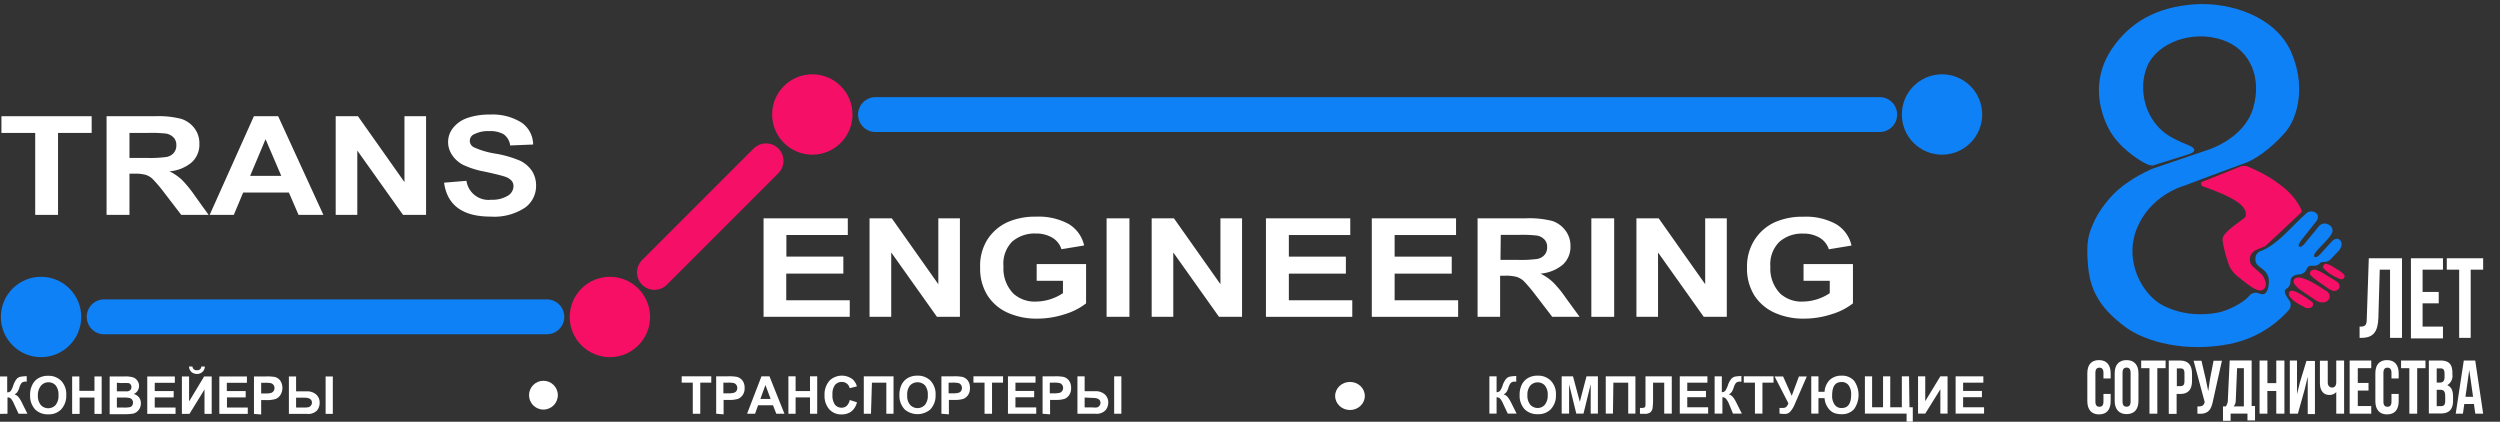 <?xml version="1.0" encoding="UTF-8" standalone="no"?>
<svg
   viewBox="0 0 347.19 58.57"
   version="1.1"
   id="svg1208"
   sodipodi:docname="logo.svg"
   inkscape:version="1.3.2 (091e20e, 2023-11-25, custom)"
   xmlns:inkscape="http://www.inkscape.org/namespaces/inkscape"
   xmlns:sodipodi="http://sodipodi.sourceforge.net/DTD/sodipodi-0.dtd"
   xmlns="http://www.w3.org/2000/svg"
   xmlns:svg="http://www.w3.org/2000/svg">
  <rect x="0" y="0" width="347.19" height="58.57" fill="#333333" stroke="none"/>
  <sodipodi:namedview
     id="namedview1210"
     pagecolor="#ffffff"
     bordercolor="#000000"
     borderopacity="0.25"
     inkscape:showpageshadow="2"
     inkscape:pageopacity="0.0"
     inkscape:pagecheckerboard="0"
     inkscape:deskcolor="#d1d1d1"
     showgrid="false"
     inkscape:zoom="6.521374"
     inkscape:cx="303.617"
     inkscape:cy="40.098912"
     inkscape:window-width="1920"
     inkscape:window-height="1111"
     inkscape:window-x="-9"
     inkscape:window-y="-9"
     inkscape:window-maximized="1"
     inkscape:current-layer="g106" />
  <defs
     id="defs4">
    <style
       id="style2">.cls-1{isolation:isolate;}.cls-2{fill:#0f81f6;}.cls-3{fill:#f60f65;fill-opacity:1;}.cls-4,.cls-5{fill:#f60f66;}.cls-5{stroke:#f60f66;}.cls-5,.cls-6,.cls-7{stroke-linecap:round;}.cls-5,.cls-7{stroke-width:4.85px;}.cls-6,.cls-7{stroke:#0f81f6;stroke-linejoin:round;}.cls-6{stroke-width:4.85px;}.cls-8{fill:#191919;}.cls-9{fill:#f20c18;}.cls-10,.cls-11,.cls-9{fill-rule:evenodd;}.cls-10{fill:#181714;opacity:0.2;}.cls-11,.cls-45{fill:#fff;}.cls-12{fill:#ff3948;}.cls-13{fill:#dd1d35;opacity:0.6;}.cls-14{fill:#333;}.cls-15{fill:#4d4d4d;}.cls-16{fill:#1a1a1a;}.cls-17,.cls-18{fill:#f97585;}.cls-17,.cls-21,.cls-25,.cls-29,.cls-33,.cls-39,.cls-40,.cls-42,.cls-44,.cls-46,.cls-49,.cls-54{opacity:0.5;}.cls-19{fill:#ffb24d;}.cls-20{fill:#e59b42;}.cls-21,.cls-22{fill:#ffc278;}.cls-23{fill:#c44dc4;}.cls-24{fill:#aa3ead;}.cls-25,.cls-26{fill:#e37ce8;}.cls-27{fill:#8bc53f;}.cls-28{fill:#83b533;}.cls-29,.cls-30{fill:#b5dd76;}.cls-31{fill:#3db7e2;}.cls-32{fill:#2ca5c6;}.cls-33,.cls-34{fill:#6bdbf9;}.cls-35,.cls-36,.cls-37{fill:#461611;}.cls-36,.cls-41,.cls-42,.cls-44,.cls-49,.cls-50,.cls-55{mix-blend-mode:screen;}.cls-37,.cls-51{opacity:0.4;}.cls-37,.cls-39,.cls-43,.cls-51,.cls-54{mix-blend-mode:multiply;}.cls-38,.cls-39,.cls-41,.cls-42{fill:#6b9e29;}.cls-43{opacity:0.3;}.cls-46{fill:#f0b7b0;}.cls-47,.cls-51{fill:#006613;}.cls-48,.cls-49,.cls-54,.cls-55{fill:#ffac00;}.cls-50{opacity:0.9;}.cls-52{fill:#d70b11;}.cls-53{fill:#009cbe;}</style>
  </defs>
  <g
     class="cls-1"
     id="g1206">
    <g
       id="svg48">
      <circle
         id="circle2"
         class="cls-2"
         cx="5.7"
         cy="44.02"
         r="5.58" />
      <circle
         id="circle4"
         class="cls-3"
         cx="84.7"
         cy="44.02"
         r="5.58" />
      <circle
         id="circle6"
         class="cls-4"
         cx="112.81"
         cy="15.9"
         r="5.58" />
      <circle
         id="circle6-9"
         class="cls-2"
         cx="269.7"
         cy="15.9"
         r="5.58" />
      <path
         id="path12"
         class="cls-5"
         d="M106.26,22.34,90.77,37.83"
         transform="translate(0.12)" />
      <g
         id="text16"
         class="cls-1"
         style="fill:#ffffff">
        <g
           class="cls-1"
           id="g21"
           style="fill:#ffffff">
          <path
             d="M4.77,29.84V18.46H.08V16.14H12.61v2.32H7.94V29.84Z"
             transform="translate(0.12)"
             id="path11"
             style="fill:#ffffff" />
          <path
             d="M14.68,29.84V16.14h6.7a12.73,12.73,0,0,1,3.68.37,3.75,3.75,0,0,1,1.81,1.28,3.43,3.43,0,0,1,.7,2.18,3.33,3.33,0,0,1-1.08,2.59,5.44,5.44,0,0,1-3.07,1.23,7.45,7.45,0,0,1,1.69,1.15,16.52,16.52,0,0,1,1.82,2.23l1.92,2.67h-3.8l-2.3-3a20.26,20.26,0,0,0-1.69-2,2.53,2.53,0,0,0-.95-.56,5.57,5.57,0,0,0-1.6-.16h-.65v5.72Zm3.18-7.91h2.36A16.68,16.68,0,0,0,23,21.8a1.78,1.78,0,0,0,1-.55,1.6,1.6,0,0,0,.37-1.09,1.49,1.49,0,0,0-.37-1.05,1.92,1.92,0,0,0-1-.55,17.57,17.57,0,0,0-2.58-.1H17.86Z"
             transform="translate(0.12)"
             id="path13"
             style="fill:#ffffff" />
          <path
             d="M44.79,29.84H41.34L40,26.74H33.65l-1.3,3.1H29l6.14-13.7h3.37Zm-5.85-5.42-2.18-5.09-2.14,5.09Z"
             transform="translate(0.12)"
             id="path15"
             style="fill:#ffffff" />
          <path
             d="M46.5,29.84V16.14h3.09l6.46,9.15V16.14h3v13.7h-3.2l-6.35-8.93v8.93Z"
             transform="translate(0.12)"
             id="path17"
             style="fill:#ffffff" />
          <path
             d="M61.55,25.37l3.11-.26a3.09,3.09,0,0,0,3.44,2.63,4.12,4.12,0,0,0,2.27-.54,1.56,1.56,0,0,0,.82-1.33,1.14,1.14,0,0,0-.28-.79,2.14,2.14,0,0,0-.88-.54c-.4-.14-1.35-.38-2.86-.71a11.84,11.84,0,0,1-3-.95,4.08,4.08,0,0,1-1.5-1.35,3.21,3.21,0,0,1-.56-1.8,3.12,3.12,0,0,1,.72-2,4.33,4.33,0,0,1,2-1.36,9.32,9.32,0,0,1,3.11-.46A7.55,7.55,0,0,1,72.27,17a3.73,3.73,0,0,1,1.65,3.07l-3.19.13a2.23,2.23,0,0,0-.9-1.55,3.72,3.72,0,0,0-2-.44,4.08,4.08,0,0,0-2,.39,1,1,0,0,0-.06,1.89,11.44,11.44,0,0,0,2.89.84,15,15,0,0,1,3.47,1,4.21,4.21,0,0,1,1.63,1.41,3.75,3.75,0,0,1,.57,2.1,3.71,3.71,0,0,1-1.54,3A7.78,7.78,0,0,1,68,30.08Q62.21,30.08,61.55,25.37Z"
             transform="translate(0.12)"
             id="path19"
             style="fill:#ffffff" />
        </g>
      </g>
      <g
         id="text20"
         class="cls-1"
         style="fill:#ffffff">
        <g
           class="cls-1"
           id="g46"
           style="fill:#ffffff">
          <path
             d="M105.92,44V30.32h11.7v2.32h-8.53v3H117V38h-7.93V41.7h8.82V44Z"
             transform="translate(0.12)"
             id="path24"
             style="fill:#ffffff" />
          <path
             d="M120.64,44V30.32h3.09l6.46,9.15V30.32h3V44H130l-6.35-8.94V44Z"
             transform="translate(0.12)"
             id="path26"
             style="fill:#ffffff" />
          <path
             d="M143.85,39V36.67h6.86v5.46a8.93,8.93,0,0,1-2.94,1.5,12.36,12.36,0,0,1-3.82.62,9.74,9.74,0,0,1-4.12-.82A6.44,6.44,0,0,1,137,41a7,7,0,0,1-1-3.84A6.84,6.84,0,0,1,137,33.28a6.6,6.6,0,0,1,2.74-2.4,9.42,9.42,0,0,1,4-.79,8.75,8.75,0,0,1,4.52,1,4.64,4.64,0,0,1,2.18,3l-3.15.52a2.84,2.84,0,0,0-1.3-1.62,4.37,4.37,0,0,0-2.25-.56,4.77,4.77,0,0,0-3.3,1.13A4.36,4.36,0,0,0,139.24,37a5,5,0,0,0,1.37,3.77,4.4,4.4,0,0,0,3.16,1.11,6.81,6.81,0,0,0,1.94-.31,6.9,6.9,0,0,0,1.79-.86V39Z"
             transform="translate(0.12)"
             id="path28"
             style="fill:#ffffff" />
          <path
             d="M153.56,44V30.32h3.17V44Z"
             transform="translate(0.12)"
             id="path30"
             style="fill:#ffffff" />
          <path
             d="M159.82,44V30.32h3.09l6.46,9.15V30.32h3V44h-3.2l-6.35-8.94V44Z"
             transform="translate(0.12)"
             id="path32"
             style="fill:#ffffff" />
          <path
             d="M175.69,44V30.32H187.4v2.32h-8.53v3h7.92V38h-7.92V41.7h8.81V44Z"
             transform="translate(0.12)"
             id="path34"
             style="fill:#ffffff" />
          <path
             d="M190.39,44V30.32h11.7v2.32h-8.53v3h7.93V38h-7.93V41.7h8.82V44Z"
             transform="translate(0.12)"
             id="path36"
             style="fill:#ffffff" />
          <path
             d="M205.08,44V30.32h6.71a12.7,12.7,0,0,1,3.67.37A3.71,3.71,0,0,1,217.27,32a3.46,3.46,0,0,1,.71,2.18,3.34,3.34,0,0,1-1.08,2.59A5.57,5.57,0,0,1,213.82,38a7.23,7.23,0,0,1,1.69,1.15,15.1,15.1,0,0,1,1.83,2.23L219.25,44h-3.8l-2.3-3a20.64,20.64,0,0,0-1.69-2,2.59,2.59,0,0,0-1-.56,6.06,6.06,0,0,0-1.6-.15h-.65V44Zm3.18-7.91h2.36a16.68,16.68,0,0,0,2.75-.13,1.77,1.77,0,0,0,1-.55,1.55,1.55,0,0,0,.37-1.09,1.45,1.45,0,0,0-.37-1.05,1.88,1.88,0,0,0-1-.55,17.38,17.38,0,0,0-2.58-.1h-2.49Z"
             transform="translate(0.12)"
             id="path38"
             style="fill:#ffffff" />
          <path
             d="M220.88,44V30.32h3.17V44Z"
             transform="translate(0.12)"
             id="path40"
             style="fill:#ffffff" />
          <path
             d="M227.14,44V30.32h3.09l6.46,9.15V30.32h3V44h-3.2l-6.35-8.94V44Z"
             transform="translate(0.12)"
             id="path42"
             style="fill:#ffffff" />
          <path
             d="M250.35,39V36.67h6.86v5.46a8.93,8.93,0,0,1-2.94,1.5,12.36,12.36,0,0,1-3.82.62,9.71,9.71,0,0,1-4.12-.82A6.52,6.52,0,0,1,243.5,41a7,7,0,0,1-1-3.84,6.84,6.84,0,0,1,1.06-3.87,6.6,6.6,0,0,1,2.74-2.4,9.38,9.38,0,0,1,4-.79,8.7,8.7,0,0,1,4.52,1,4.62,4.62,0,0,1,2.19,3l-3.15.52a2.88,2.88,0,0,0-1.3-1.62,4.38,4.38,0,0,0-2.26-.56A4.76,4.76,0,0,0,247,33.58,4.36,4.36,0,0,0,245.74,37a5,5,0,0,0,1.37,3.77,4.38,4.38,0,0,0,3.16,1.11,6.69,6.69,0,0,0,1.93-.31,6.6,6.6,0,0,0,1.79-.86V39Z"
             transform="translate(0.12)"
             id="path44"
             style="fill:#ffffff" />
        </g>
      </g>
      <g
         id="text24"
         class="cls-1"
         style="fill:#ffffff">
        <g
           class="cls-1"
           id="g67"
           style="fill:#ffffff">
          <path
             d="M-.12,57.48v-5.2h1v2.21a.68.68,0,0,0,.49-.19,3.27,3.27,0,0,0,.35-.76,2.94,2.94,0,0,1,.45-.88,1,1,0,0,1,.51-.33,6,6,0,0,1,.91-.09V53H3.49a.81.81,0,0,0-.6.17,1.83,1.83,0,0,0-.32.65,2.47,2.47,0,0,1-.29.64,1.27,1.27,0,0,1-.38.32,1.1,1.1,0,0,1,.56.38,4.29,4.29,0,0,1,.52.88l.71,1.42H2.46l-.62-1.34a3,3,0,0,0-.41-.72.61.61,0,0,0-.51-.21v2.27Z"
             transform="translate(0.12)"
             id="path49"
             style="fill:#ffffff" />
          <path
             d="M4.06,54.91a3,3,0,0,1,.34-1.53,2.14,2.14,0,0,1,.87-.89,2.63,2.63,0,0,1,1.3-.3,2.44,2.44,0,0,1,1.81.7,2.68,2.68,0,0,1,.7,2,2.76,2.76,0,0,1-.74,2,2.39,2.39,0,0,1-1.76.65,2.47,2.47,0,0,1-1.78-.64A2.74,2.74,0,0,1,4.06,54.91Zm1.08,0a2,2,0,0,0,.41,1.34,1.4,1.4,0,0,0,2.05,0A2,2,0,0,0,8,54.86a2,2,0,0,0-.39-1.34,1.32,1.32,0,0,0-1-.43,1.34,1.34,0,0,0-1,.43A2,2,0,0,0,5.14,54.88Z"
             transform="translate(0.12)"
             id="path51"
             style="fill:#ffffff" />
          <path
             d="M9.9,57.48v-5.2h1v2H13v-2h1v5.2H13V55.21H10.94v2.27Z"
             transform="translate(0.12)"
             id="path53"
             style="fill:#ffffff" />
          <path
             d="M15.11,52.28h2.07a3.65,3.65,0,0,1,1.19.13,1.15,1.15,0,0,1,.58.45,1.18,1.18,0,0,1,.24.73,1.23,1.23,0,0,1-.2.68,1.28,1.28,0,0,1-.53.45,1.35,1.35,0,0,1,.72.46,1.25,1.25,0,0,1,.26.79,1.44,1.44,0,0,1-.33,1,1.36,1.36,0,0,1-.78.48,8.62,8.62,0,0,1-1.46.07H15.11Zm1,.87v1.2h.69c.41,0,.67,0,.76,0a.69.69,0,0,0,.42-.19.54.54,0,0,0,.15-.41.57.57,0,0,0-.12-.37.47.47,0,0,0-.3-.18,9,9,0,0,0-1,0Zm0,2.06V56.6h1a3.39,3.39,0,0,0,.82-.06.52.52,0,0,0,.3-.21.66.66,0,0,0,.12-.41.64.64,0,0,0-.13-.42.68.68,0,0,0-.35-.23,4.09,4.09,0,0,0-.89-.06Z"
             transform="translate(0.12)"
             id="path55"
             style="fill:#ffffff" />
          <path
             d="M20.33,57.48v-5.2h3.83v.88H21.37v1.15H24v.88H21.37V56.6h2.89v.88Z"
             transform="translate(0.12)"
             id="path57"
             style="fill:#ffffff" />
          <path
             d="M25.14,57.48v-5.2h1v3.47l2.09-3.47h1.05v5.2h-1V54.09l-2.09,3.39Zm2.7-6.58h.49a1.05,1.05,0,0,1-.35.76,1.08,1.08,0,0,1-.75.27,1.12,1.12,0,0,1-.76-.27,1.08,1.08,0,0,1-.34-.76h.48a.54.54,0,0,0,.62.51A.53.53,0,0,0,27.84,50.9Z"
             transform="translate(0.12)"
             id="path59"
             style="fill:#ffffff" />
          <path
             d="M30.34,57.48v-5.2h3.83v.88H31.38v1.15H34v.88h-2.6V56.6h2.89v.88Z"
             transform="translate(0.12)"
             id="path61"
             style="fill:#ffffff" />
          <path
             d="M35.15,57.48v-5.2h1.68a6.24,6.24,0,0,1,1.22.07,1.38,1.38,0,0,1,.76.52,1.86,1.86,0,0,1,0,2,1.36,1.36,0,0,1-.64.53,3.78,3.78,0,0,1-1.33.16h-.69v2Zm1-4.32v1.48h.58a2.78,2.78,0,0,0,.79-.07A.69.69,0,0,0,38,53.9a.7.7,0,0,0-.14-.44.67.67,0,0,0-.34-.24,3.82,3.82,0,0,0-.86-.06Z"
             transform="translate(0.12)"
             id="path63"
             style="fill:#ffffff" />
          <path
             d="M40,57.48v-5.2h1v2.07h1.48a1.84,1.84,0,0,1,1.31.44,1.47,1.47,0,0,1,.48,1.15A1.64,1.64,0,0,1,43.91,57a1.7,1.7,0,0,1-1.39.48Zm1-2.25V56.6h1.1a2.92,2.92,0,0,0,.62-.05.61.61,0,0,0,.33-.22.63.63,0,0,0,.15-.41c0-.46-.35-.69-1.06-.69Zm4.1,2.25v-5.2h1v5.2Z"
             transform="translate(0.12)"
             id="path65"
             style="fill:#ffffff" />
        </g>
      </g>
      <g
         id="text28"
         class="cls-1"
         style="fill:#ffffff">
        <g
           class="cls-1"
           id="g96"
           style="fill:#ffffff">
          <path
             d="M206.72,57.44V52.26h1v2.21a.72.72,0,0,0,.49-.2,2.73,2.73,0,0,0,.35-.76,3,3,0,0,1,.46-.87,1,1,0,0,1,.51-.33,5.89,5.89,0,0,1,.92-.09V53h-.15a.81.81,0,0,0-.6.17,1.81,1.81,0,0,0-.33.65,2.43,2.43,0,0,1-.28.63,1.33,1.33,0,0,1-.39.32,1.18,1.18,0,0,1,.57.38,4.65,4.65,0,0,1,.52.87l.71,1.42h-1.23l-.63-1.34a3.15,3.15,0,0,0-.4-.71.68.68,0,0,0-.52-.22v2.27Z"
             transform="translate(0.12)"
             id="path70"
             style="fill:#ffffff" />
          <path
             d="M210.92,54.88a3.11,3.11,0,0,1,.33-1.52,2.22,2.22,0,0,1,.88-.89,2.64,2.64,0,0,1,1.31-.3,2.46,2.46,0,0,1,1.81.7,2.65,2.65,0,0,1,.71,2,2.7,2.7,0,0,1-.75,2,2.39,2.39,0,0,1-1.77.65,2.47,2.47,0,0,1-1.78-.64A2.72,2.72,0,0,1,210.92,54.88Zm1.08,0a2,2,0,0,0,.41,1.34,1.38,1.38,0,0,0,1,.44,1.31,1.31,0,0,0,1-.44,2,2,0,0,0,.41-1.36,1.92,1.92,0,0,0-.4-1.33,1.34,1.34,0,0,0-1-.43,1.36,1.36,0,0,0-1,.43A1.93,1.93,0,0,0,212,54.85Z"
             transform="translate(0.12)"
             id="path72"
             style="fill:#ffffff" />
          <path
             d="M216.76,57.44V52.26h1.57l.95,3.54.93-3.54h1.58v5.18h-1V53.36l-1,4.08h-1l-1-4.08v4.08Z"
             transform="translate(0.12)"
             id="path74"
             style="fill:#ffffff" />
          <path
             d="M223.88,57.44h-1V52.26H227v5.18h-1v-4.3h-2.06Z"
             transform="translate(0.12)"
             id="path76"
             style="fill:#ffffff" />
          <path
             d="M231,57.44v-4.3h-1.55v2.21a9.84,9.84,0,0,1-.06,1.28,1,1,0,0,1-.31.63,1.2,1.2,0,0,1-.79.21l-.66,0v-.82h.23a.74.74,0,0,0,.44-.09c.07-.06.1-.21.1-.44V52.26h3.65v5.18Z"
             transform="translate(0.12)"
             id="path78"
             style="fill:#ffffff" />
          <path
             d="M233.16,57.44V52.26H237v.88h-2.8v1.15h2.6v.87h-2.6v1.4h2.9v.88Z"
             transform="translate(0.12)"
             id="path80"
             style="fill:#ffffff" />
          <path
             d="M238,57.44V52.26h1v2.21a.69.69,0,0,0,.48-.2,3,3,0,0,0,.36-.76,2.76,2.76,0,0,1,.46-.87,1,1,0,0,1,.5-.33,6.19,6.19,0,0,1,.92-.09V53h-.14a.85.85,0,0,0-.61.17,2,2,0,0,0-.32.65,2.36,2.36,0,0,1-.29.63,1.27,1.27,0,0,1-.38.32,1.18,1.18,0,0,1,.57.38,4.65,4.65,0,0,1,.52.87l.71,1.42h-1.23L240,56.1a3.09,3.09,0,0,0-.41-.71.64.64,0,0,0-.51-.22v2.27Z"
             transform="translate(0.12)"
             id="path82"
             style="fill:#ffffff" />
          <path
             d="M243.6,57.44v-4.3h-1.55v-.88h4.13v.88h-1.54v4.3Z"
             transform="translate(0.12)"
             id="path84"
             style="fill:#ffffff" />
          <path
             d="M248.24,56l-1.91-3.72h1.18l1.2,2.69,1-2.69h1.09L249.1,56.2a3.54,3.54,0,0,1-.63,1,1,1,0,0,1-.73.29,4.07,4.07,0,0,1-.73-.06v-.78l.4,0a.81.81,0,0,0,.53-.13A1.32,1.32,0,0,0,248.24,56Z"
             transform="translate(0.12)"
             id="path86"
             style="fill:#ffffff" />
          <path
             d="M252.42,55.29v2.15h-1V52.26h1v2.15h.85a2.54,2.54,0,0,1,.73-1.66,2.34,2.34,0,0,1,1.64-.58,2.21,2.21,0,0,1,1.73.71,3.42,3.42,0,0,1,0,3.93,2.18,2.18,0,0,1-1.71.71,2.88,2.88,0,0,1-1.12-.19,2,2,0,0,1-.83-.75,2.55,2.55,0,0,1-.44-1.29Zm3.17-2.23c-.85,0-1.27.62-1.27,1.85a2.06,2.06,0,0,0,.35,1.29,1.11,1.11,0,0,0,1,.46q1.29,0,1.29-1.86a2.09,2.09,0,0,0-.35-1.29A1.15,1.15,0,0,0,255.59,53.06Z"
             transform="translate(0.12)"
             id="path88"
             style="fill:#ffffff" />
          <path
             d="M265.06,56.56h.46v2h-.86V57.44h-5.79V52.26h1v4.3h1.52v-4.3h1v4.3H264v-4.3h1Z"
             transform="translate(0.12)"
             id="path90"
             style="fill:#ffffff" />
          <path
             d="M266.25,57.44V52.26h1v3.45l2.1-3.45h1v5.18h-1V54.06l-2.1,3.38Z"
             transform="translate(0.12)"
             id="path92"
             style="fill:#ffffff" />
          <path
             d="M271.47,57.44V52.26h3.85v.88h-2.81v1.15h2.61v.87h-2.61v1.4h2.91v.88Z"
             transform="translate(0.12)"
             id="path94"
             style="fill:#ffffff" />
        </g>
      </g>
      <ellipse
         id="ellipse30"
         cx="187.48"
         cy="54.99"
         rx="2.06"
         ry="1.95"
         style="fill:#ffffff" />
      <circle
         id="ellipse32"
         cx="75.47"
         cy="54.88"
         r="2"
         style="fill:#ffffff" />
      <g
         id="text36"
         class="cls-1"
         style="fill:#ffffff">
        <g
           class="cls-1"
           id="g125"
           style="fill:#ffffff">
          <path
             d="M96.09,57.46V53.14H94.55v-.88h4.11v.88H97.13v4.32Z"
             transform="translate(0.12)"
             id="path101"
             style="fill:#ffffff" />
          <path
             d="M99.34,57.46v-5.2H101a6,6,0,0,1,1.23.08,1.4,1.4,0,0,1,.76.51,1.62,1.62,0,0,1,.3,1,1.66,1.66,0,0,1-.26,1,1.47,1.47,0,0,1-.65.54,4.06,4.06,0,0,1-1.33.15h-.68v2Zm1-4.32v1.48H101a2.73,2.73,0,0,0,.79-.07.65.65,0,0,0,.35-.24.69.69,0,0,0,.13-.43.7.7,0,0,0-.14-.44.63.63,0,0,0-.34-.24,3.76,3.76,0,0,0-.86-.06Z"
             transform="translate(0.12)"
             id="path103"
             style="fill:#ffffff" />
          <path
             d="M108.82,57.46h-1.13l-.46-1.18h-2.07l-.42,1.18h-1.11l2-5.2h1.11ZM106.9,55.4l-.72-1.93-.7,1.93Z"
             transform="translate(0.12)"
             id="path105"
             style="fill:#ffffff" />
          <path
             d="M109.37,57.46v-5.2h1v2.05h2V52.26h1v5.2h-1V55.19h-2v2.27Z"
             transform="translate(0.12)"
             id="path107"
             style="fill:#ffffff" />
          <path
             d="M117.89,55.55l1,.32a2.26,2.26,0,0,1-.79,1.28,2.2,2.2,0,0,1-1.35.4,2.18,2.18,0,0,1-1.64-.64,2.76,2.76,0,0,1-.72-2,2.87,2.87,0,0,1,.72-2.08,2.47,2.47,0,0,1,3.16-.17,2,2,0,0,1,.61,1l-1,.25a1.09,1.09,0,0,0-1.09-.87,1.23,1.23,0,0,0-.94.41,2.07,2.07,0,0,0-.36,1.36,2.21,2.21,0,0,0,.35,1.4,1.19,1.19,0,0,0,.92.41,1.05,1.05,0,0,0,.71-.26A1.53,1.53,0,0,0,117.89,55.55Z"
             transform="translate(0.12)"
             id="path109"
             style="fill:#ffffff" />
          <path
             d="M120.84,57.46h-1v-5.2h4.13v5.2h-1V53.14h-2Z"
             transform="translate(0.12)"
             id="path111"
             style="fill:#ffffff" />
          <path
             d="M124.79,54.89a3.15,3.15,0,0,1,.33-1.53,2.22,2.22,0,0,1,.88-.89,2.6,2.6,0,0,1,1.3-.3,2.48,2.48,0,0,1,1.81.7,2.72,2.72,0,0,1,.7,2,2.76,2.76,0,0,1-.74,2,2.75,2.75,0,0,1-3.54,0A2.73,2.73,0,0,1,124.79,54.89Zm1.08,0a1.87,1.87,0,0,0,.41,1.34,1.4,1.4,0,0,0,2.05,0,2,2,0,0,0,.4-1.37,2,2,0,0,0-.39-1.34,1.45,1.45,0,0,0-2.07,0A1.93,1.93,0,0,0,125.87,54.86Z"
             transform="translate(0.12)"
             id="path113"
             style="fill:#ffffff" />
          <path
             d="M130.62,57.46v-5.2h1.68a6.09,6.09,0,0,1,1.23.08,1.4,1.4,0,0,1,.76.51,1.68,1.68,0,0,1,.29,1,1.66,1.66,0,0,1-.25,1,1.53,1.53,0,0,1-.65.54,4.1,4.1,0,0,1-1.33.15h-.69v2Zm1-4.32v1.48h.58a2.78,2.78,0,0,0,.79-.07.65.65,0,0,0,.35-.24.75.75,0,0,0,.13-.43.7.7,0,0,0-.14-.44.63.63,0,0,0-.34-.24,3.76,3.76,0,0,0-.86-.06Z"
             transform="translate(0.12)"
             id="path115"
             style="fill:#ffffff" />
          <path
             d="M136.61,57.46V53.14h-1.54v-.88h4.11v.88h-1.53v4.32Z"
             transform="translate(0.12)"
             id="path117"
             style="fill:#ffffff" />
          <path
             d="M139.86,57.46v-5.2h3.83v.88H140.9v1.15h2.6v.88h-2.6v1.41h2.89v.88Z"
             transform="translate(0.12)"
             id="path119"
             style="fill:#ffffff" />
          <path
             d="M144.67,57.46v-5.2h1.68a6,6,0,0,1,1.22.08,1.36,1.36,0,0,1,.76.51,1.62,1.62,0,0,1,.3,1,1.66,1.66,0,0,1-.26,1,1.45,1.45,0,0,1-.64.54,4.17,4.17,0,0,1-1.34.15h-.68v2Zm1-4.32v1.48h.58a2.78,2.78,0,0,0,.79-.07.63.63,0,0,0,.34-.24.69.69,0,0,0,.14-.43.7.7,0,0,0-.14-.44.67.67,0,0,0-.34-.24,3.82,3.82,0,0,0-.86-.06Z"
             transform="translate(0.12)"
             id="path121"
             style="fill:#ffffff" />
          <path
             d="M149.51,57.46v-5.2h1v2.07H152a1.89,1.89,0,0,1,1.31.44,1.47,1.47,0,0,1,.48,1.15,1.62,1.62,0,0,1-.39,1.06,1.7,1.7,0,0,1-1.39.48Zm1-2.25v1.37h1.1a2.42,2.42,0,0,0,.62,0,.56.56,0,0,0,.33-.22.63.63,0,0,0,.15-.41c0-.46-.36-.69-1.06-.69Zm4.1,2.25v-5.2h1v5.2Z"
             transform="translate(0.12)"
             id="path123"
             style="fill:#ffffff" />
        </g>
      </g>
      <path
         id="path5653"
         class="cls-6"
         d="M121.47,15.91H260.92"
         transform="translate(0.12)" />
      <path
         id="path5769"
         class="cls-7"
         d="M14.35,44H75.82"
         transform="translate(0.12)" />
      <g
         id="g106">
        <g
           id="g59"
           class="cls-1"
           style="fill:#ffffff">
          <path
             id="path130"
             class="cls-8"
             d="M327.57,45.36c.75,0,1-.12,1-1.15l.28-8.34h4.61V46.92H331.8V37.45h-1.43l-.19,6.67c-.06,2-.74,2.8-2.36,2.8h-.25Z"
             transform="translate(0.12)"
             style="fill:#ffffff" />
          <path
             id="path132"
             class="cls-8"
             d="M336.32,40.54h2.24v1.59h-2.24v3.23h2.83V47H334.7V35.87h4.45v1.58h-2.83Z"
             transform="translate(0.12)"
             style="fill:#ffffff" />
          <path
             id="path134"
             class="cls-8"
             d="M339.68,35.87h5.05v1.58H343v9.47H341.4V37.45h-1.72Z"
             transform="translate(0.12)"
             style="fill:#ffffff" />
        </g>
        <g
           id="g89"
           class="cls-1"
           style="fill:#ffffff">
          <path
             id="path137"
             class="cls-8"
             d="M293,54.71v1c0,1.19-.56,1.84-1.62,1.84s-1.62-.68-1.62-1.84V51.84c0-1.18.56-1.83,1.62-1.83s1.62.68,1.62,1.83v.72h-1v-.78c0-.53-.22-.72-.56-.72s-.56.19-.56.72v4c0,.53.22.71.56.71s.56-.18.56-.71V54.71Z"
             transform="translate(0.12)"
             style="fill:#ffffff" />
          <path
             id="path139"
             class="cls-8"
             d="M293.56,51.84c0-1.18.59-1.83,1.65-1.83s1.65.68,1.65,1.83v3.83c0,1.19-.59,1.84-1.65,1.84s-1.65-.68-1.65-1.84Zm1.09,3.93c0,.53.22.71.56.71s.56-.18.56-.71v-4c0-.53-.22-.72-.56-.72s-.56.19-.56.72Z"
             transform="translate(0.12)"
             style="fill:#ffffff" />
          <path
             id="path141"
             class="cls-8"
             d="M297.27,50.07h3.36v1.06h-1.15v6.32h-1.09V51.13h-1.15V50.07Z"
             transform="translate(0.12)"
             style="fill:#ffffff" />
          <path
             id="path67"
             class="cls-8"
             d="M304.3,51.9v1c0,1.18-.52,1.81-1.61,1.81h-.53v2.77h-1.09V50.07h1.58C303.78,50.07,304.3,50.72,304.3,51.9Zm-2.11-.77v2.49h.53c.34,0,.53-.16.53-.69V51.84c0-.53-.19-.68-.53-.68h-.53Z"
             transform="translate(0.12)"
             style="fill:#ffffff" />
          <path
             id="path69"
             class="cls-8"
             d="M307.23,55.58c-.25,1.34-.68,2-2.18,1.87v-1c.56,0,.87-.06,1-.59v-.06l-1.53-5.7h1.09l.59,2.52.35,1.71.25-1.71.49-2.52h1.16Z"
             transform="translate(0.12)"
             style="fill:#ffffff" />
          <path
             id="path71"
             class="cls-8"
             d="M312,58.44v-1h-2.34v1H308.6v-2H309a1.67,1.67,0,0,0,.28-1l.25-5.38h3.05v6.32h.47v2H312Zm-1.62-3c0,.57-.13.81-.31,1h1.43V51.13h-.94Z"
             transform="translate(0.12)"
             style="fill:#ffffff" />
          <path
             id="path73"
             class="cls-8"
             d="M314.77,57.45h-1.09V50.07h1.09v3.14H316V50.07h1.13v7.38H316V54.3h-1.24Z"
             transform="translate(0.12)"
             style="fill:#ffffff" />
          <path
             id="path75"
             class="cls-8"
             d="M319,57.45h-1.12V50.07h1v4.67l.4-1.62.91-3h1.18v7.38h-1v-5.2l-.43,1.8Z"
             transform="translate(0.12)"
             style="fill:#ffffff" />
          <path
             id="path77"
             class="cls-8"
             d="M325.42,50.07v7.38h-1.09v-3a1.27,1.27,0,0,1-.94.4c-.9,0-1.33-.68-1.33-1.68V50.1h1.09v3c0,.5.28.72.62.72s.56-.25.56-.75v-3Z"
             transform="translate(0.12)"
             style="fill:#ffffff" />
          <path
             id="path79"
             class="cls-8"
             d="M327.32,53.18h1.49v1.06h-1.49v2.15h1.87v1.06h-3V50.07h3v1.06h-1.87Z"
             transform="translate(0.12)"
             style="fill:#ffffff" />
          <path
             id="path81"
             class="cls-8"
             d="M333,54.71v1c0,1.19-.56,1.84-1.62,1.84s-1.62-.68-1.62-1.84V51.84c0-1.18.56-1.83,1.62-1.83s1.62.68,1.62,1.83v.72h-1v-.78c0-.53-.22-.72-.56-.72s-.56.19-.56.72v4c0,.53.22.71.56.71s.56-.18.56-.71V54.71Z"
             transform="translate(0.12)"
             style="fill:#ffffff" />
          <path
             id="path83"
             class="cls-8"
             d="M333.36,50.07h3.36v1.06h-1.15v6.32h-1.09V51.13h-1.15V50.07Z"
             transform="translate(0.12)"
             style="fill:#ffffff" />
          <path
             id="path85"
             class="cls-8"
             d="M340.46,51.78V52a1.48,1.48,0,0,1-.72,1.49c.6.25.81.81.81,1.59v.59c0,1.16-.56,1.75-1.65,1.75h-1.71V50.07h1.65C340,50.07,340.46,50.63,340.46,51.78Zm-2.18-.65v2h.44c.4,0,.65-.19.65-.78V51.9c0-.52-.15-.74-.56-.74h-.53Zm0,3v2.27h.62c.38,0,.56-.19.56-.72v-.65c0-.69-.21-.9-.71-.9Z"
             transform="translate(0.12)"
             style="fill:#ffffff" />
          <path
             id="path87"
             class="cls-8"
             d="M344.73,57.45h-1.09l-.19-1.34h-1.34l-.19,1.34h-1l1.12-7.38h1.59Zm-2.46-2.34h1.06l-.53-3.73Z"
             transform="translate(0.12)"
             style="fill:#ffffff" />
        </g>
        <path
           class="cls-1"
           d="m 305.813,25.255 5.304,-2.121 c 0.442,-0.177 0.881,-0.084 1.061,0 1.166,0.544 2.243,0.885 4.42,2.475 2.012,1.471 2.819,3.029 3.026,3.596 0.044,0.121 0.012,0.256 -0.083,0.344 l -4.894,4.592 c -0.029,0.027 -0.061,0.048 -0.098,0.063 l -1.209,0.499 c -0.544,0.224 -0.899,0.754 -0.899,1.342 v 0 c 0,0.477 0.244,0.846 0.619,1.142 l 1.072,0.947 c 0.02,0.018 0.038,0.038 0.054,0.061 0.16,0.237 1.023,1.602 -0.024,2.086 -0.791,0.365 -2.39,-1.118 -3.454,-1.934 -0.476,-0.364 -0.954,-0.963 -1.182,-1.602 -0.442,-1.237 -0.796,-2.652 -0.874,-3.447 -0.106,-1.076 2.995,-2.829 3.172,-3.182 0,0 0.523,-0.902 -1.061,-2.033 -1.237,-0.884 -3.376,-1.693 -4.861,-2.21 -0.249,-0.086 -0.334,-0.522 -0.088,-0.619 z"
           id="path1"
           style="fill:#f60f66;stroke-width:0.064" />
        <path
           class="cls-1"
           d="m 320.398,41.43 c 0,0 -1.945,-1.414 -2.387,-0.972 -0.699,0.699 1.237,1.768 1.237,1.768 l 0.972,0.53 c 0,0 0.445,0.159 0.796,-0.088 0.351,-0.247 0.177,-0.53 0.177,-0.619 0,-0.088 -0.796,-0.619 -0.796,-0.619 z"
           id="path2"
           style="fill:#f60f66;stroke-width:0.064" />
        <path
           class="cls-1"
           d="m 318.63,38.778 c 0.196,-0.248 0.541,-0.272 0.852,-0.219 0.425,0.072 1.066,0.332 1.754,0.718 0.841,0.472 1.574,0.956 1.94,1.203 0.349,0.236 0.474,0.704 0.262,1.069 -0.011,0.019 -0.111,0.126 -0.123,0.145 -0.208,0.312 -1.024,0.442 -1.591,0.088 -0.567,-0.353 -2.475,-1.68 -2.475,-1.68 0,0 -0.619,-0.53 -0.707,-0.884 -0.031,-0.124 0.004,-0.334 0.088,-0.442 z"
           id="path3"
           style="fill:#f60f66;stroke-width:0.064" />
        <path
           class="cls-1"
           d="m 321.193,38.514 c 0.393,0.348 1.83,1.336 2.209,1.591 0.081,0.054 0.439,0.232 0.53,0.265 0.211,0.077 0.484,0.054 0.782,-0.177 0.253,-0.196 0.246,-0.539 0.102,-0.796 -0.12,-0.214 -0.399,-0.378 -0.615,-0.493 L 322.536,37.889 c -0.19,-0.116 -0.39,-0.214 -0.597,-0.296 -0.065,-0.026 -0.118,-0.047 -0.127,-0.052 -0.133,-0.084 -0.622,-0.177 -0.884,0.088 -0.177,0.18 -0.155,0.536 -0.028,0.613 0.076,0.046 0.227,0.212 0.293,0.271 z"
           id="path4"
           style="fill:#f60f66;stroke-width:0.064" />
        <path
           class="cls-1"
           d="m 322.785,37.364 c 0.695,0.706 1.506,1.085 1.856,1.237 0.158,0.069 0.265,0.177 0.619,0.177 0.177,0 0.302,-0.178 0.353,-0.353 0.102,-0.346 -0.692,-0.822 -1.68,-1.414 -0.29,-0.173 -0.796,-0.442 -1.061,-0.353 -0.036,0.012 -0.228,0.173 -0.265,0.353 -0.029,0.139 0.098,0.274 0.177,0.353 z"
           id="path5"
           style="fill:#f60f66;stroke-width:0.064" />
        <path
           class="cls-2"
           d="m 298.979,23.41 7.259,-2.466 c 0.02,-0.007 0.042,-0.013 0.063,-0.019 0.42,-0.116 5.31,-1.648 6.584,-5.835 1.237,-4.066 -0.199,-8.169 -4.243,-9.546 -4.154,-1.414 -9.016,0.353 -10.43,3.624 -1.376,3.182 -0.353,7.867 3.359,9.9 1.225,0.67 1.704,0.819 2.475,1.149 0.619,0.265 1.237,0.796 -0.159,1.231 -0.012,0.004 -0.024,0.008 -0.035,0.012 l -4.225,1.32 c -0.115,0.033 -0.265,0.088 -0.53,0.177 -0.208,0.07 -0.635,0.03 -1.326,-0.353 -0.796,-0.442 -3.657,-2.14 -5.038,-4.95 -1.572,-3.198 -1.945,-7.248 0.619,-10.961 2.564,-3.714 6.264,-5.717 11.352,-6.085 5.089,-0.368 11.224,1.727 13.398,6.437 2.121,4.597 1.149,9.193 -0.796,11.403 -1.945,2.21 -4.139,3.734 -5.649,4.253 -1.439,0.495 -7.691,2.847 -8.273,3.067 -0.028,0.01 -0.055,0.019 -0.083,0.027 -0.454,0.13 -4.672,1.448 -6.506,5.851 -1.94,4.656 0.801,9.43 3.717,10.844 2.917,1.414 5.569,1.237 7.248,0.972 1.68,-0.265 3.713,-1.447 4.331,-2.094 0.13,-0.135 0.247,-0.258 0.351,-0.367 0.322,-0.337 0.818,-0.435 1.248,-0.254 0.264,0.111 0.56,0.176 0.788,0.062 0.53,-0.265 0.619,-1.326 0.619,-1.768 0,-0.442 -0.141,-1.057 -0.778,-1.59 -0.243,-0.203 -0.462,-0.369 -0.641,-0.498 -0.297,-0.213 -0.468,-0.558 -0.46,-0.923 l 0.004,-0.152 c 0.01,-0.467 0.309,-0.881 0.752,-1.026 0.748,-0.245 2.004,-0.963 3.775,-2.759 1.565,-1.587 2.273,-2.238 2.588,-2.504 0.162,-0.137 0.364,-0.219 0.577,-0.226 0.231,-0.008 0.548,0.043 0.725,0.22 0.005,0.004 0.174,0.173 0.177,0.177 0.177,0.353 0.051,0.732 -0.132,0.963 l -2.132,2.689 c 0,0 -0.564,0.768 -0.211,0.856 0.317,0.079 0.706,-0.41 0.782,-0.512 0.01,-0.013 0.02,-0.027 0.031,-0.04 l 1.873,-2.28 c 0.169,-0.206 0.406,-0.353 0.67,-0.389 0.134,-0.019 0.285,-0.013 0.444,0.04 0.53,0.177 0.796,0.53 0.796,0.972 0,0.442 -0.796,1.326 -1.503,2.033 -0.707,0.708 -1.326,1.414 -0.972,1.591 0.32,0.16 0.858,-0.478 0.957,-0.6 0.013,-0.015 0.026,-0.031 0.039,-0.045 l 1.393,-1.531 c 0.086,-0.094 0.186,-0.174 0.298,-0.233 0.201,-0.104 0.509,-0.194 0.771,0.022 0.431,0.353 0.343,1.061 -0.188,1.591 -0.316,0.316 -0.757,0.788 -1.062,1.119 -0.21,0.228 -0.506,0.362 -0.816,0.362 -0.243,0 -0.508,0.022 -0.597,0.111 -0.01,0.01 -0.018,0.02 -0.027,0.031 -0.216,0.297 -0.596,0.429 -0.962,0.399 -0.318,-0.026 -0.632,0.004 -0.779,0.189 -0.066,0.083 -0.114,0.173 -0.148,0.263 -0.155,0.415 -0.536,0.71 -0.979,0.737 -0.356,0.022 -0.737,0.104 -0.994,0.325 -0.21,0.18 -0.277,0.42 -0.275,0.659 0.005,0.416 -0.201,0.821 -0.567,1.019 -0.148,0.08 -0.247,0.216 -0.219,0.443 0.043,0.345 0.318,0.775 0.588,1.124 0.323,0.417 0.304,1.006 -0.045,1.403 -1.138,1.295 -3.888,3.874 -8.322,4.721 -6.01,1.149 -11.579,-0.265 -14.496,-2.475 -2.916,-2.209 -4.684,-4.507 -5.038,-8.219 -0.353,-3.713 0.139,-4.72 0.732,-6.117 0.594,-1.397 2.089,-3.667 4.129,-5.197 2.121,-1.591 4.126,-2.375 4.126,-2.375 z"
           id="path6"
           style="fill:#0f81f6;stroke-width:0.064" />
      </g>
    </g>
  </g>
</svg>
